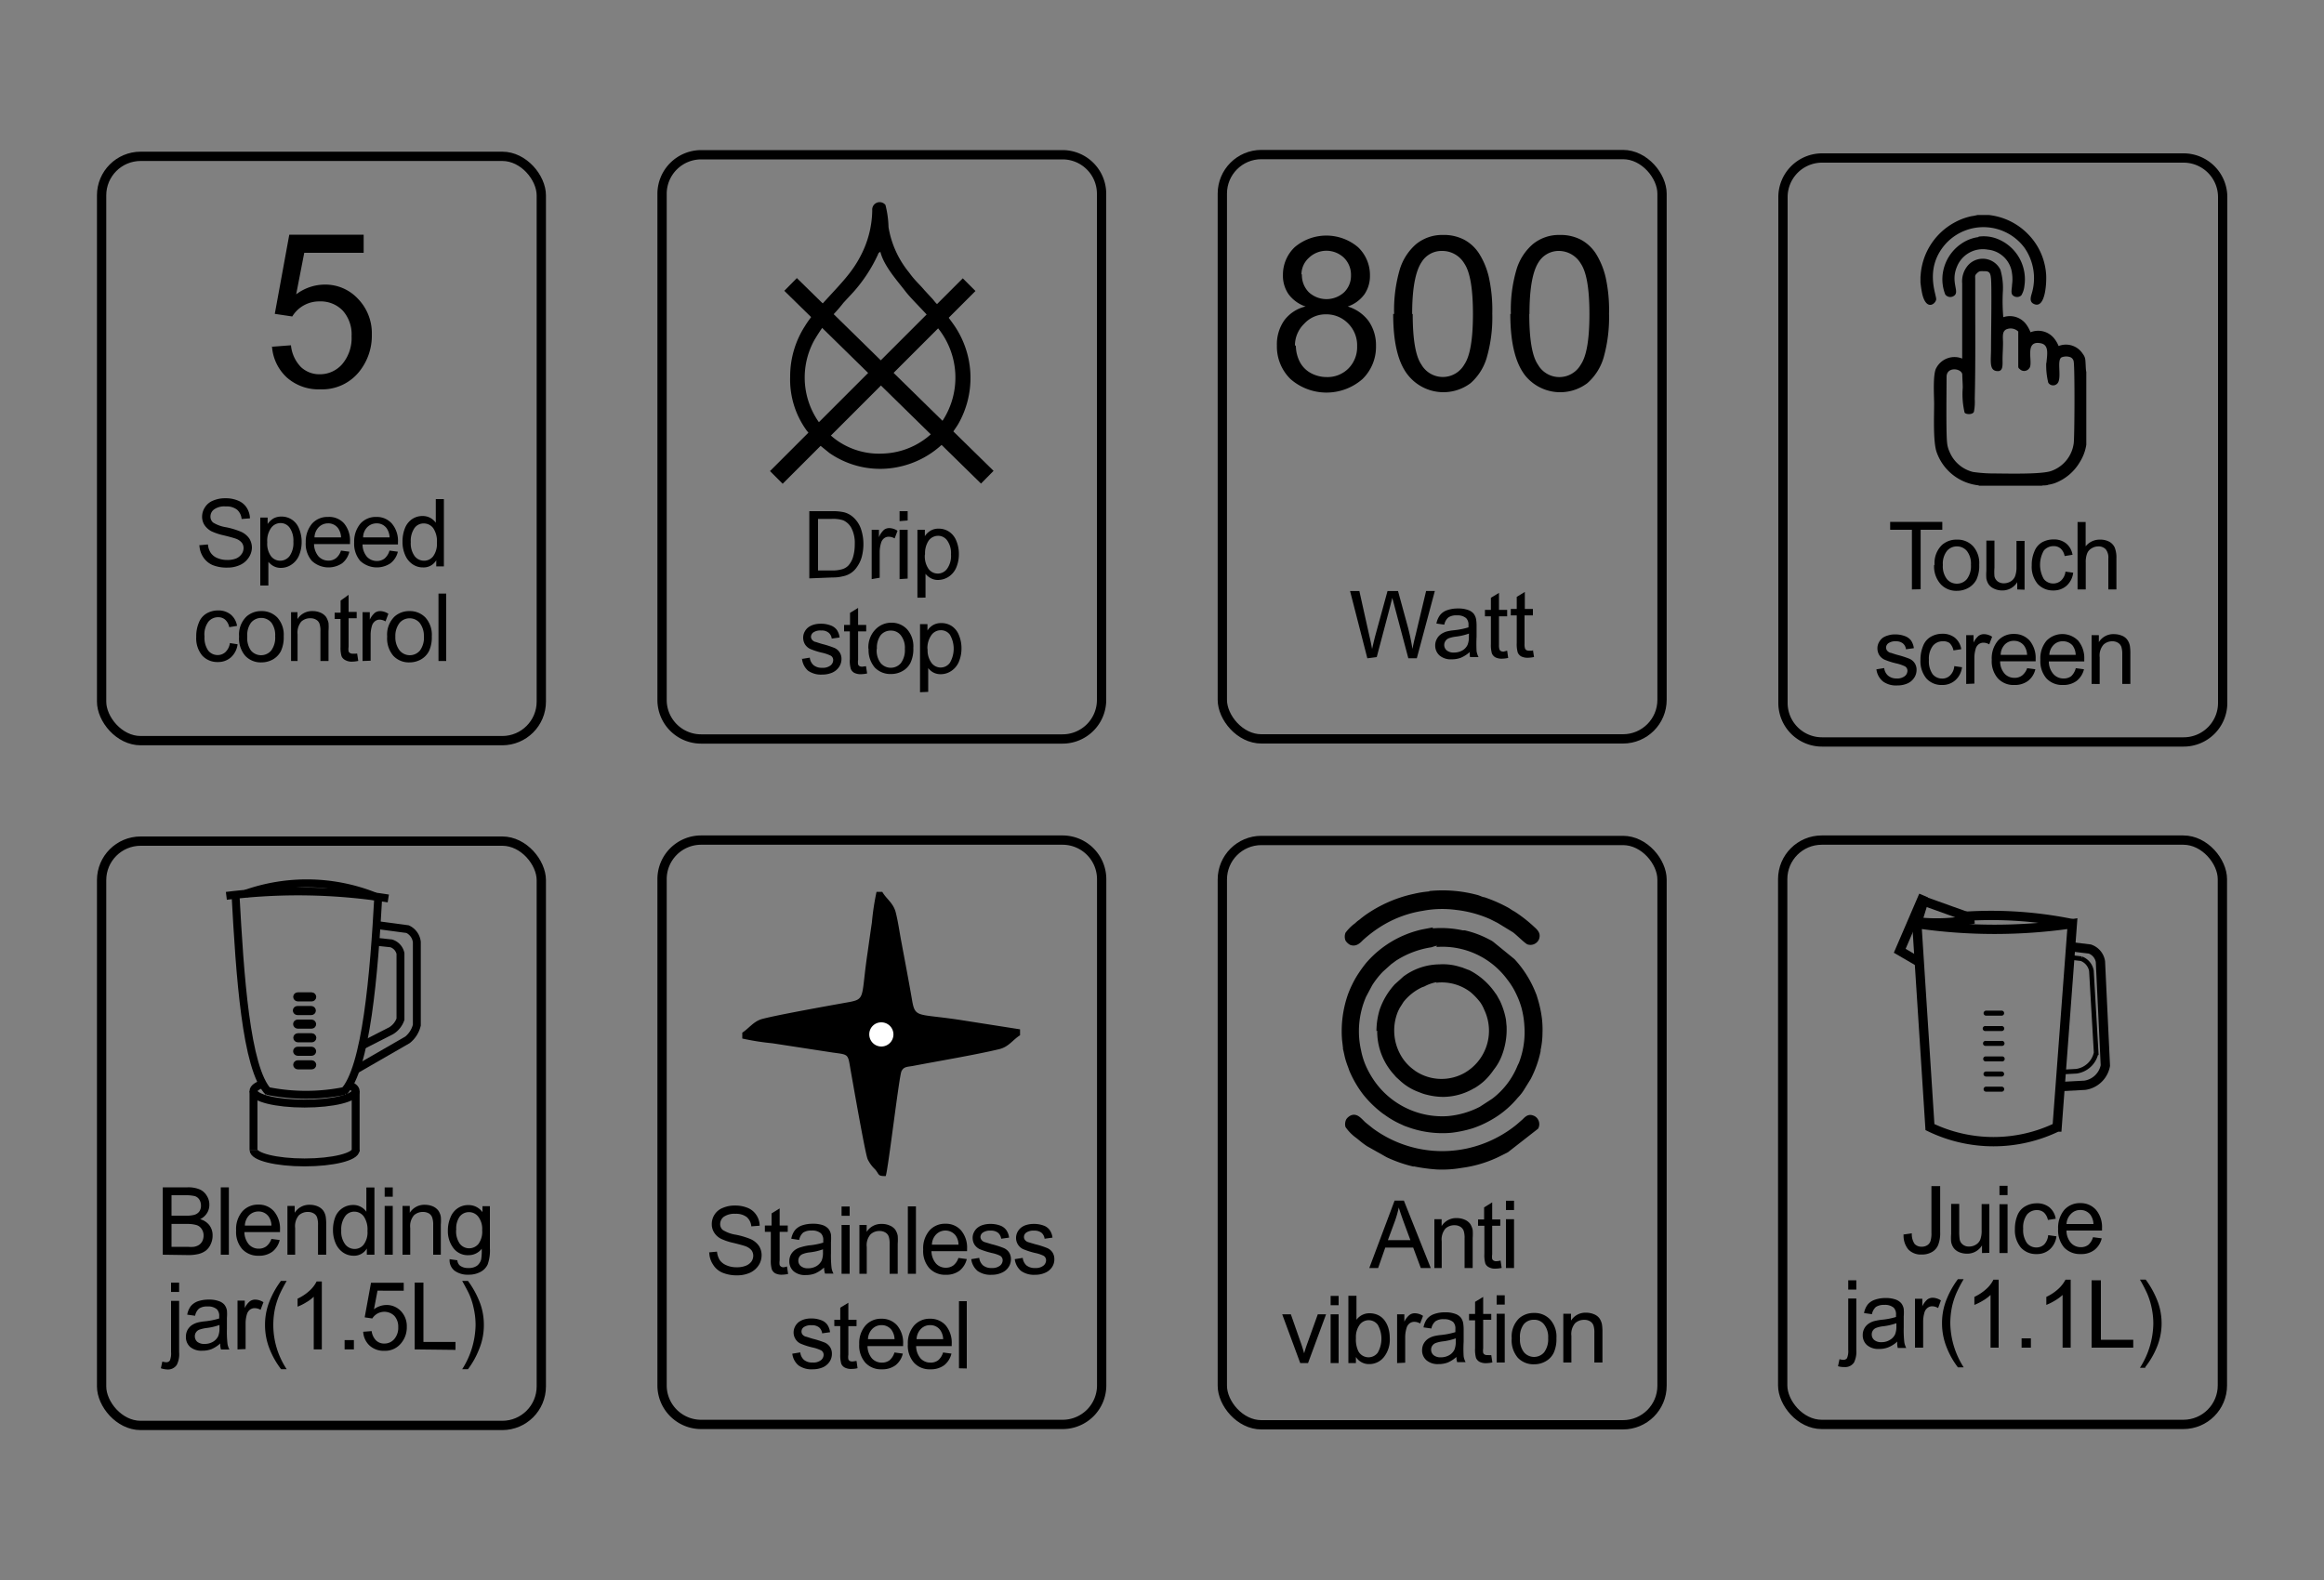 <svg id="Layer_1" data-name="Layer 1" xmlns="http://www.w3.org/2000/svg" viewBox="0 0 250 170"><rect x="0" y="0" width="250" height="170" fill="#808080" stroke="none"/><defs><style>.cls-1,.cls-3{fill-rule:evenodd;}.cls-2,.cls-4,.cls-5,.cls-6{fill:none;stroke:#000;}.cls-2{stroke-linecap:round;stroke-linejoin:round;}.cls-3{fill:#fff;}.cls-4,.cls-5,.cls-6{stroke-miterlimit:2.61;}.cls-5{stroke-width:0.5px;}.cls-6{stroke-width:0.85px;}</style></defs><title>fruit juicer-pictogram</title><path class="cls-1" d="M154.16,99.78,153,100a11.15,11.15,0,0,0-6,3.56,13.65,13.65,0,0,0-1.13,1.6A11.73,11.73,0,0,0,145,107a12,12,0,0,0-.63,4.9l.1.86c0,.11,0,.07,0,.12.1.34.16.79.32,1.29s.23.63.35,1a11.6,11.6,0,0,0,1.52,2.62,11.9,11.9,0,0,0,2.06,2l.22.15,0,0a9.68,9.68,0,0,0,1.89,1.08,3.22,3.22,0,0,0,.51.21,10.89,10.89,0,0,0,4.8.65,12.92,12.92,0,0,0,2.24-.47,10.8,10.8,0,0,0,1.89-.83,10.27,10.27,0,0,0,3-2.47,4.87,4.87,0,0,0,.72-.93l.67-1.08a11.54,11.54,0,0,0,1.07-3c0-.06,0-.09,0-.14a8.69,8.69,0,0,0,.2-1.79,10.06,10.06,0,0,0-.07-1.66,12.44,12.44,0,0,0-.43-2c-.06-.19-.1-.35-.16-.51l-.09-.22a11.62,11.62,0,0,0-2.26-3.58l-2.27-1.85a2.11,2.11,0,0,0-.42-.25,10.4,10.4,0,0,0-2.66-1l-.14,0-.08,0a11,11,0,0,0-3.25-.21m.42,2a8.67,8.67,0,0,1,7.63,3.51,7.8,7.8,0,0,1,.93,1.5l.1.21a9,9,0,0,1,.49,1.32,9.65,9.65,0,0,1,.31,1.91,9.19,9.19,0,0,1-.58,4l-.15.31a8.44,8.44,0,0,1-2.73,3.57l-1.34.87a9.26,9.26,0,0,1-3.47,1,8.91,8.91,0,0,1-7.68-3.53,9.73,9.73,0,0,1-.87-1.4,7.93,7.93,0,0,1-.74-2.12,9.31,9.31,0,0,1,.54-5.81l.65-1.22a9.15,9.15,0,0,1,1.16-1.47l.9-.81c.27-.18.43-.33.65-.46a9.74,9.74,0,0,1,3.68-1.35A4.52,4.52,0,0,1,154.58,101.75Z"/><path class="cls-1" d="M148.15,110.88a6.91,6.91,0,0,0,1.85,4.79,2.11,2.11,0,0,0,.21.24l.33.3a6,6,0,0,0,2,1.26l.34.13a4.15,4.15,0,0,0,.66.2,7.09,7.09,0,0,0,1.77.22,6.69,6.69,0,0,0,3.23-.91l0,0,.14-.07a6.93,6.93,0,0,0,1-.75,7.32,7.32,0,0,0,1-1.18,5.78,5.78,0,0,0,.84-1.44,7.86,7.86,0,0,0,.55-3.24l-.07-.73a8.15,8.15,0,0,0-.64-2l-.31-.56a1.56,1.56,0,0,0-.17-.25,7.54,7.54,0,0,0-2.77-2.48c-.12-.06-.22-.07-.34-.13l-.29-.11-.15-.06,0,0-.48-.14a6,6,0,0,0-2-.21,6.6,6.6,0,0,0-3.88,1.31l-.92.83a7.72,7.72,0,0,0-1.64,2.75,8.05,8.05,0,0,0-.34,2.3m6.41-5.21a5.1,5.1,0,0,1,3.7,1,6.89,6.89,0,0,1,1.08,1.14,4.16,4.16,0,0,1,.41.78,5.23,5.23,0,0,1-2.11,6.77,5.06,5.06,0,0,1-5.14-.09l-.09-.06a.83.83,0,0,1-.18-.13,4.93,4.93,0,0,1-1.51-1.69,5.38,5.38,0,0,1-.24-4.67l0,0,.12-.24,0,0a.93.93,0,0,0,.05-.1l0,0,.42-.66a5.57,5.57,0,0,1,2-1.57l.23-.08A4.43,4.43,0,0,1,154.56,105.67Z"/><path class="cls-1" d="M153.76,95.91a11.25,11.25,0,0,0-1.65.26,14.3,14.3,0,0,0-5.31,2.34c-.17.13-.32.24-.52.41l-.26.19-.28.25a4.75,4.75,0,0,0-1,1,1.15,1.15,0,0,0,0,.84,1.34,1.34,0,0,0,.51.47c.59.21,1-.13,1.34-.49a13.46,13.46,0,0,1,2.18-1.63A12,12,0,0,1,153.05,98a11.18,11.18,0,0,1,3.56-.1,12.46,12.46,0,0,1,3.7,1l.65.33.14.07,1.64,1c.39.28,1.25,1.16,1.57,1.31a1,1,0,0,0,1.24-.54c.24-.64-.14-1-.49-1.32a15.1,15.1,0,0,0-2.13-1.67,5.05,5.05,0,0,1-.58-.36,15.82,15.82,0,0,0-2.66-1.18c-.18,0-.51-.18-.74-.24a14.4,14.4,0,0,0-5.19-.43"/><path class="cls-1" d="M152.06,125.49a18.94,18.94,0,0,0,2.51.34,12.2,12.2,0,0,0,2.66-.17,13.06,13.06,0,0,0,4.2-1.29l.79-.4,3.24-2.53a1,1,0,0,0-.34-1.33c-.59-.32-.94-.08-1.32.32l-.63.55a12.51,12.51,0,0,1-2.17,1.43,12.59,12.59,0,0,1-13.31-1l-.8-.64c-.45-.42-.86-1-1.52-.78a1.21,1.21,0,0,0-.54.43,1.13,1.13,0,0,0-.09.84,4.75,4.75,0,0,0,1.08,1.12c.44.33.59.51,1.23.94l2.13,1.2a14.58,14.58,0,0,0,2.88,1"/><rect class="cls-2" x="131.49" y="90.43" width="47.3" height="62.87" rx="4.2"/><path d="M168.17,146.6v-5.25H169v.74a1.82,1.82,0,0,1,1.63-.85,2.15,2.15,0,0,1,.85.17,1.34,1.34,0,0,1,.58.44,1.77,1.77,0,0,1,.27.66,5.46,5.46,0,0,1,.05.87v3.22h-.87v-3.19a2.38,2.38,0,0,0-.1-.81.84.84,0,0,0-.36-.43,1.09,1.09,0,0,0-.61-.16,1.39,1.39,0,0,0-1,.36,1.79,1.79,0,0,0-.4,1.37v2.86ZM163.51,144a2.22,2.22,0,0,0,.43,1.5,1.43,1.43,0,0,0,2.17,0,2.35,2.35,0,0,0,.43-1.53,2.17,2.17,0,0,0-.44-1.47A1.32,1.32,0,0,0,165,142a1.38,1.38,0,0,0-1.09.49A2.27,2.27,0,0,0,163.51,144Zm-.89,0a2.73,2.73,0,0,1,.79-2.15,2.35,2.35,0,0,1,1.62-.58,2.26,2.26,0,0,1,1.73.71,2.75,2.75,0,0,1,.67,2,3.52,3.52,0,0,1-.3,1.59,2.08,2.08,0,0,1-.86.9,2.44,2.44,0,0,1-1.24.32,2.31,2.31,0,0,1-1.75-.7A2.88,2.88,0,0,1,162.62,144ZM161,146.6v-5.25h.87v5.25Zm0-6.23v-1h.87v1Zm-.58,5.44.12.78a3.46,3.46,0,0,1-.66.08,1.47,1.47,0,0,1-.73-.15.91.91,0,0,1-.37-.41,3.29,3.29,0,0,1-.1-1.05v-3h-.65v-.69h.65v-1.3l.87-.53v1.83h.87V142h-.87v3.07a1.64,1.64,0,0,0,0,.49.38.38,0,0,0,.15.18.61.61,0,0,0,.3.06ZM156.6,144a6.23,6.23,0,0,1-1.42.33,3.38,3.38,0,0,0-.76.18.83.83,0,0,0-.35.29.74.74,0,0,0-.12.42.76.76,0,0,0,.27.59,1.14,1.14,0,0,0,.77.23,1.75,1.75,0,0,0,.89-.22,1.37,1.37,0,0,0,.58-.61,2.26,2.26,0,0,0,.14-.89Zm.07,2a3.31,3.31,0,0,1-.93.6,2.77,2.77,0,0,1-1,.17,1.85,1.85,0,0,1-1.3-.42,1.39,1.39,0,0,1-.46-1.08,1.51,1.51,0,0,1,.17-.7,1.59,1.59,0,0,1,.45-.51,2.26,2.26,0,0,1,.63-.29,5.14,5.14,0,0,1,.78-.13,8,8,0,0,0,1.55-.31V143a1,1,0,0,0-.24-.76,1.48,1.48,0,0,0-1-.3,1.45,1.45,0,0,0-.9.22,1.32,1.32,0,0,0-.44.78l-.85-.12a2.31,2.31,0,0,1,.38-.91,1.74,1.74,0,0,1,.78-.53,3.41,3.41,0,0,1,1.16-.18,3,3,0,0,1,1.08.16,1.36,1.36,0,0,1,.6.39,1.42,1.42,0,0,1,.27.61,4.82,4.82,0,0,1,.05.82v1.18a12.8,12.8,0,0,0,0,1.57,2,2,0,0,0,.21.63h-.91A2.13,2.13,0,0,1,156.67,145.94Zm-6.38.66v-5.25h.78v.8a2.06,2.06,0,0,1,.56-.73.93.93,0,0,1,.55-.18,1.66,1.66,0,0,1,.9.28l-.31.82a1.26,1.26,0,0,0-.63-.18.85.85,0,0,0-.51.17.94.94,0,0,0-.32.49,3.39,3.39,0,0,0-.15,1v2.74Zm-4.43-2.66a2.88,2.88,0,0,0,.25,1.36,1.24,1.24,0,0,0,2.1.18,3.05,3.05,0,0,0,0-3,1.21,1.21,0,0,0-1.95,0A2.26,2.26,0,0,0,145.86,143.94Zm0,2.66h-.81v-7.24h.87v2.58a1.72,1.72,0,0,1,1.41-.7,2.17,2.17,0,0,1,.9.19,1.87,1.87,0,0,1,.69.55,2.72,2.72,0,0,1,.43.85,3.69,3.69,0,0,1,.15,1.07,3,3,0,0,1-.65,2.08,2,2,0,0,1-1.56.73,1.64,1.64,0,0,1-1.43-.77Zm-2.72,0v-5.25H144v5.25Zm0-6.23v-1H144v1Zm-3.27,6.23-1.94-5.25h.93l1.1,3.14c.12.34.23.7.33,1.06.08-.28.18-.61.32-1l1.15-3.2h.89l-1.94,5.25ZM162,136.43v-5.25h.87v5.25Zm0-6.24v-1h.87v1Zm-.58,5.44.12.79a3.46,3.46,0,0,1-.66.08,1.36,1.36,0,0,1-.73-.16.79.79,0,0,1-.37-.4,3.37,3.37,0,0,1-.1-1.05v-3H159v-.68h.65v-1.3l.87-.54v1.84h.87v.68h-.87v3.08a1.69,1.69,0,0,0,0,.49.35.35,0,0,0,.15.17.51.51,0,0,0,.3.07A2.12,2.12,0,0,0,161.41,135.63Zm-7.12.8v-5.25h.78v.74a1.84,1.84,0,0,1,1.63-.86,2.15,2.15,0,0,1,.85.17,1.47,1.47,0,0,1,.59.45,1.87,1.87,0,0,1,.27.66,5.67,5.67,0,0,1,0,.86v3.23h-.87v-3.19a2.41,2.41,0,0,0-.1-.82.88.88,0,0,0-.36-.43,1.17,1.17,0,0,0-.6-.16,1.4,1.4,0,0,0-1,.36,1.81,1.81,0,0,0-.4,1.37v2.87Zm-5-3h2.42l-.74-2c-.22-.61-.39-1.11-.51-1.51a11.65,11.65,0,0,1-.39,1.4Zm-2,3,2.72-7.25h1l2.89,7.25h-1.07l-.82-2.2h-3l-.77,2.2Z"/><rect class="cls-2" x="131.49" y="16.63" width="47.3" height="62.87" rx="4.2"/><path d="M164.51,33.79q0,4.1.93,5.44a2.65,2.65,0,0,0,4.61,0q.93-1.35.93-5.43t-.93-5.44A2.75,2.75,0,0,0,167.72,27a2.54,2.54,0,0,0-2.19,1.18q-1,1.51-1,5.6m-2,0a15.33,15.33,0,0,1,.59-4.73,5.8,5.8,0,0,1,1.76-2.77,4.43,4.43,0,0,1,2.92-1,4.73,4.73,0,0,1,2.3.53,4.45,4.45,0,0,1,1.62,1.55,8.54,8.54,0,0,1,1,2.46,16.38,16.38,0,0,1,.37,3.92,16,16,0,0,1-.58,4.72,5.85,5.85,0,0,1-1.76,2.77,4.85,4.85,0,0,1-6.61-.74Q162.47,38.46,162.47,33.78Zm-10.56,0q0,4.1.93,5.44a2.66,2.66,0,0,0,4.62,0q.93-1.35.93-5.43t-.93-5.44A2.75,2.75,0,0,0,155.13,27a2.52,2.52,0,0,0-2.19,1.18Q151.91,29.71,151.91,33.79Zm-2,0a15.64,15.64,0,0,1,.59-4.73,5.88,5.88,0,0,1,1.76-2.77,4.45,4.45,0,0,1,2.93-1,4.69,4.69,0,0,1,2.29.53,4.37,4.37,0,0,1,1.62,1.55,8.27,8.27,0,0,1,1,2.46,16.38,16.38,0,0,1,.37,3.92,15.62,15.62,0,0,1-.59,4.72,5.84,5.84,0,0,1-1.75,2.77,4.87,4.87,0,0,1-6.62-.74C150.41,39.15,149.87,36.9,149.87,33.78Zm-10.57,3.4a3.9,3.9,0,0,0,.39,1.69,2.92,2.92,0,0,0,1.2,1.26,3.55,3.55,0,0,0,1.72.44,3.16,3.16,0,0,0,2.35-.93,3.26,3.26,0,0,0,.93-2.39,3.32,3.32,0,0,0-.95-2.43,3.26,3.26,0,0,0-2.4-1,3.11,3.11,0,0,0-2.33,1A3.27,3.27,0,0,0,139.3,37.18Zm.65-7.66a2.62,2.62,0,0,0,.74,1.92,2.81,2.81,0,0,0,3.81,0,2.47,2.47,0,0,0,.73-1.82,2.57,2.57,0,0,0-.75-1.88,2.73,2.73,0,0,0-3.78,0A2.43,2.43,0,0,0,140,29.52Zm.4,3.46a3.79,3.79,0,0,1-1.84-1.33,3.5,3.5,0,0,1-.6-2.06,4.08,4.08,0,0,1,1.27-3,5.27,5.27,0,0,1,6.8,0,4.12,4.12,0,0,1,1.29,3.07,3.48,3.48,0,0,1-.59,2,3.7,3.7,0,0,1-1.8,1.32,4.31,4.31,0,0,1,2.27,1.6,4.54,4.54,0,0,1,.77,2.64,4.83,4.83,0,0,1-1.46,3.57,5.88,5.88,0,0,1-7.73,0,4.89,4.89,0,0,1-1.47-3.62,4.49,4.49,0,0,1,.8-2.71A4,4,0,0,1,140.35,33Z"/><path d="M164.9,69.91l.12.78a3.28,3.28,0,0,1-.65.08,1.51,1.51,0,0,1-.74-.15.89.89,0,0,1-.36-.41,3.19,3.19,0,0,1-.11-1v-3h-.64v-.69h.64v-1.3l.87-.53v1.83h.87v.69H164v3.07a1.52,1.52,0,0,0,.05.49.38.38,0,0,0,.15.18.61.61,0,0,0,.3.06l.37,0m-2.74,0,.11.78a3.28,3.28,0,0,1-.65.08,1.51,1.51,0,0,1-.74-.15.89.89,0,0,1-.36-.41,3.19,3.19,0,0,1-.11-1v-3h-.64v-.69h.64v-1.3l.87-.53v1.83h.88v.69h-.88v3.07a1.52,1.52,0,0,0,.05.49.38.38,0,0,0,.15.18.61.61,0,0,0,.3.06Zm-4.11-1.84a6.48,6.48,0,0,1-1.43.33,3.38,3.38,0,0,0-.76.18.8.8,0,0,0-.47.71.76.76,0,0,0,.27.59,1.14,1.14,0,0,0,.77.23,1.79,1.79,0,0,0,.9-.22,1.34,1.34,0,0,0,.57-.61,2.09,2.09,0,0,0,.14-.89Zm.07,2a3.49,3.49,0,0,1-.94.6,2.77,2.77,0,0,1-1,.17,1.85,1.85,0,0,1-1.3-.42,1.42,1.42,0,0,1-.46-1.08,1.4,1.4,0,0,1,.18-.7,1.39,1.39,0,0,1,.45-.51,2.08,2.08,0,0,1,.62-.29,5.14,5.14,0,0,1,.78-.13,8,8,0,0,0,1.55-.31c0-.12,0-.2,0-.23a1,1,0,0,0-.25-.76,1.43,1.43,0,0,0-1-.3,1.49,1.49,0,0,0-.91.22,1.32,1.32,0,0,0-.44.78l-.85-.12a2.18,2.18,0,0,1,.39-.91,1.66,1.66,0,0,1,.77-.53,3.43,3.43,0,0,1,1.17-.18,3,3,0,0,1,1.07.16,1.36,1.36,0,0,1,.6.39,1.42,1.42,0,0,1,.27.61,4.82,4.82,0,0,1,.05.82V68.5a15.54,15.54,0,0,0,0,1.57,2.34,2.34,0,0,0,.21.63h-.91A2.13,2.13,0,0,1,158.12,70Zm-11,.66-1.86-7.24h1l1.06,4.75c.12.49.22,1,.31,1.48.18-.78.29-1.22.32-1.34l1.34-4.89h1.13l1,3.66a22.1,22.1,0,0,1,.55,2.57c.09-.46.21-1,.36-1.58l1.11-4.65h.94l-1.94,7.24h-.91L150,65.18c-.12-.46-.2-.75-.23-.85l-.21.85L148.1,70.7Z"/><path class="cls-2" d="M75.42,90.39H114.3a4.21,4.21,0,0,1,4.21,4.21v54.46a4.2,4.2,0,0,1-4.2,4.2H75.42a4.2,4.2,0,0,1-4.2-4.2V94.59A4.2,4.2,0,0,1,75.42,90.39Z"/><path class="cls-1" d="M79.85,111.1v.64a27,27,0,0,0,3.23.51l6.51,1c1.73.24,1.61.12,1.91,1.87.18,1,1.55,8.9,1.83,9.59a3.67,3.67,0,0,0,.8,1.1c.5.58.24.73,1.15.73.27-.76,1.44-10.74,1.69-11.27s.65-.47,1.28-.59c2.5-.48,6.77-1.2,9.21-1.79,1.07-.25,1.46-1,2.27-1.5v-.64l-6.38-1c-4.67-.72-4.9-.17-5.24-2.16s-.75-4.12-1.16-6.32c-.19-1-.33-2.06-.59-3.09s-1-1.44-1.45-2.22h-.62a27.84,27.84,0,0,0-.5,3.31c-.15,1-.32,2.22-.46,3.22-.73,4.88-.16,5-2.11,5.35s-7.46,1.33-9.21,1.79c-.94.25-1.42,1-2.16,1.48m13.32-.51c.13-.37.06-.19.39-.49a1.86,1.86,0,0,1,.42-.33,1.18,1.18,0,0,1,1.17-.19,1.75,1.75,0,0,1,1.07,2.61,1.71,1.71,0,0,1-2.62.25C93.06,112,93.17,111.41,93.17,110.59Z"/><path d="M103.16,147.22V140H104v7.24Zm-4.56-3.13h2.86a1.81,1.81,0,0,0-.33-1,1.3,1.3,0,0,0-1.07-.51,1.34,1.34,0,0,0-1,.41A1.65,1.65,0,0,0,98.6,144.09Zm2.85,1.43.9.12a2.25,2.25,0,0,1-.78,1.25,2.38,2.38,0,0,1-1.47.44,2.28,2.28,0,0,1-1.78-.71,2.79,2.79,0,0,1-.66-2,2.89,2.89,0,0,1,.67-2,2.21,2.21,0,0,1,1.72-.73,2.18,2.18,0,0,1,1.68.71,2.92,2.92,0,0,1,.65,2v.23H98.55a2.09,2.09,0,0,0,.48,1.33,1.42,1.42,0,0,0,1.07.45,1.33,1.33,0,0,0,.82-.25A1.78,1.78,0,0,0,101.45,145.52Zm-8.08-1.43h2.86a1.81,1.81,0,0,0-.33-1,1.3,1.3,0,0,0-1.07-.51,1.36,1.36,0,0,0-1,.41A1.65,1.65,0,0,0,93.37,144.09Zm2.85,1.43.9.12a2.25,2.25,0,0,1-.78,1.25,2.36,2.36,0,0,1-1.47.44,2.28,2.28,0,0,1-1.78-.71,2.79,2.79,0,0,1-.66-2,2.89,2.89,0,0,1,.67-2,2.21,2.21,0,0,1,1.72-.73,2.18,2.18,0,0,1,1.68.71,2.87,2.87,0,0,1,.65,2v.23H93.32a2.09,2.09,0,0,0,.48,1.33,1.42,1.42,0,0,0,1.07.45,1.33,1.33,0,0,0,.82-.25A1.78,1.78,0,0,0,96.22,145.52Zm-4.08.91.11.78a2.67,2.67,0,0,1-.65.08,1.45,1.45,0,0,1-.73-.15.84.84,0,0,1-.37-.4,3.31,3.31,0,0,1-.11-1.06v-3h-.64V142h.64v-1.3l.87-.53V142h.88v.69h-.88v3.07a1.52,1.52,0,0,0,0,.49.38.38,0,0,0,.15.18.61.61,0,0,0,.3.06Zm-6.91-.78.86-.14a1.26,1.26,0,0,0,.4.81,1.38,1.38,0,0,0,.93.28,1.31,1.31,0,0,0,.89-.25.75.75,0,0,0,.29-.58.54.54,0,0,0-.26-.47,4,4,0,0,0-.89-.31,7.36,7.36,0,0,1-1.32-.42,1.25,1.25,0,0,1-.56-.5,1.32,1.32,0,0,1-.2-.7,1.42,1.42,0,0,1,.16-.65,1.49,1.49,0,0,1,.43-.5,2,2,0,0,1,.55-.26,2.57,2.57,0,0,1,.75-.1,2.87,2.87,0,0,1,1.06.18,1.4,1.4,0,0,1,.67.48,1.8,1.8,0,0,1,.3.82l-.85.12a1,1,0,0,0-.33-.64,1.18,1.18,0,0,0-.79-.23,1.37,1.37,0,0,0-.85.2.58.58,0,0,0-.25.47.53.53,0,0,0,.1.32.77.77,0,0,0,.33.23c.09,0,.35.11.77.23a10.67,10.67,0,0,1,1.29.41,1.32,1.32,0,0,1,.57.47,1.29,1.29,0,0,1,.21.76,1.49,1.49,0,0,1-.25.83,1.69,1.69,0,0,1-.73.61,2.75,2.75,0,0,1-1.09.21,2.39,2.39,0,0,1-1.52-.42A1.94,1.94,0,0,1,85.23,145.65Zm23.93-10.17.86-.14a1.26,1.26,0,0,0,.4.81,1.38,1.38,0,0,0,.93.28,1.31,1.31,0,0,0,.89-.25.75.75,0,0,0,.29-.58.56.56,0,0,0-.26-.48,3.69,3.69,0,0,0-.89-.3,8.3,8.3,0,0,1-1.32-.42,1.31,1.31,0,0,1-.56-.5,1.33,1.33,0,0,1-.2-.71,1.38,1.38,0,0,1,.16-.64,1.49,1.49,0,0,1,.43-.5,1.76,1.76,0,0,1,.55-.26,2.61,2.61,0,0,1,.75-.1,2.88,2.88,0,0,1,1.06.17,1.35,1.35,0,0,1,.67.49,1.76,1.76,0,0,1,.3.81l-.85.12a1,1,0,0,0-.33-.64,1.24,1.24,0,0,0-.79-.23,1.36,1.36,0,0,0-.85.21.58.58,0,0,0-.25.47.5.5,0,0,0,.1.31.71.71,0,0,0,.33.24l.77.23a9.1,9.1,0,0,1,1.29.41,1.3,1.3,0,0,1,.57.46,1.33,1.33,0,0,1,.21.76,1.5,1.5,0,0,1-.25.84,1.67,1.67,0,0,1-.73.6,2.59,2.59,0,0,1-1.09.22,2.39,2.39,0,0,1-1.52-.42A2,2,0,0,1,109.16,135.48Zm-4.68,0,.86-.14a1.27,1.27,0,0,0,.41.81,1.38,1.38,0,0,0,.93.28,1.33,1.33,0,0,0,.89-.25.75.75,0,0,0,.29-.58.56.56,0,0,0-.26-.48,3.69,3.69,0,0,0-.89-.3,8.91,8.91,0,0,1-1.33-.42,1.44,1.44,0,0,1-.56-.5,1.42,1.42,0,0,1-.19-.71,1.27,1.27,0,0,1,.16-.64,1.38,1.38,0,0,1,.43-.5,1.76,1.76,0,0,1,.55-.26,2.57,2.57,0,0,1,.75-.1,2.91,2.91,0,0,1,1.06.17,1.4,1.4,0,0,1,.67.49,1.76,1.76,0,0,1,.3.81l-.85.12a1,1,0,0,0-.34-.64,1.19,1.19,0,0,0-.78-.23,1.34,1.34,0,0,0-.85.21.59.59,0,0,0-.26.47.51.51,0,0,0,.11.31.71.71,0,0,0,.33.24l.77.23a9.57,9.57,0,0,1,1.29.41,1.3,1.3,0,0,1,.57.46,1.33,1.33,0,0,1,.21.76,1.51,1.51,0,0,1-.26.84,1.62,1.62,0,0,1-.73.6,2.51,2.51,0,0,1-1.08.22,2.4,2.4,0,0,1-1.53-.42A2,2,0,0,1,104.48,135.48Zm-4.23-1.56h2.86a1.73,1.73,0,0,0-.32-1,1.4,1.4,0,0,0-2.08-.11A1.63,1.63,0,0,0,100.25,133.92Zm2.85,1.43.9.12a2.28,2.28,0,0,1-.78,1.25,2.36,2.36,0,0,1-1.47.44,2.32,2.32,0,0,1-1.78-.71,2.79,2.79,0,0,1-.66-2,2.94,2.94,0,0,1,.67-2.05,2.22,2.22,0,0,1,1.73-.73,2.14,2.14,0,0,1,1.67.71,2.86,2.86,0,0,1,.65,2v.24H100.2a2.11,2.11,0,0,0,.48,1.32,1.41,1.41,0,0,0,1.07.46,1.34,1.34,0,0,0,.82-.26A1.7,1.7,0,0,0,103.1,135.35Zm-5.44,1.7V129.8h.87v7.25Zm-5.21,0V131.8h.78v.74a1.84,1.84,0,0,1,1.63-.85,2,2,0,0,1,.85.17,1.37,1.37,0,0,1,.59.44,1.77,1.77,0,0,1,.27.66,5.67,5.67,0,0,1,0,.86v3.23h-.87v-3.19a2.41,2.41,0,0,0-.1-.82.83.83,0,0,0-.36-.43,1.17,1.17,0,0,0-.6-.16,1.36,1.36,0,0,0-1,.37,1.77,1.77,0,0,0-.4,1.36v2.87Zm-1.92,0V131.8h.87v5.25Zm0-6.24v-1h.87v1Zm-2,3.61a6.23,6.23,0,0,1-1.42.33,2.79,2.79,0,0,0-.76.18.76.76,0,0,0-.35.28.8.8,0,0,0-.12.43.75.75,0,0,0,.26.58,1.14,1.14,0,0,0,.78.24,1.75,1.75,0,0,0,.89-.22,1.48,1.48,0,0,0,.58-.61,2.26,2.26,0,0,0,.14-.89Zm.07,2a3.31,3.31,0,0,1-.93.6,2.77,2.77,0,0,1-1,.17,1.87,1.87,0,0,1-1.31-.42,1.41,1.41,0,0,1-.45-1.08,1.51,1.51,0,0,1,.17-.7,1.59,1.59,0,0,1,.45-.51,2,2,0,0,1,.63-.29A6.55,6.55,0,0,1,87,134a7.37,7.37,0,0,0,1.56-.3v-.23a1,1,0,0,0-.25-.77,1.43,1.43,0,0,0-1-.3,1.58,1.58,0,0,0-.91.22,1.38,1.38,0,0,0-.43.79l-.85-.13a2.19,2.19,0,0,1,.38-.9,1.77,1.77,0,0,1,.77-.53,3.51,3.51,0,0,1,1.17-.18,3.16,3.16,0,0,1,1.07.15,1.44,1.44,0,0,1,.61.4,1.37,1.37,0,0,1,.27.61,5.07,5.07,0,0,1,0,.82v1.18a11.84,11.84,0,0,0,.06,1.56,1.85,1.85,0,0,0,.21.64h-.91A2.13,2.13,0,0,1,88.65,136.39Zm-3.94-.14.12.79a3.28,3.28,0,0,1-.65.08,1.51,1.51,0,0,1-.74-.15.89.89,0,0,1-.36-.41,3.23,3.23,0,0,1-.11-1.05v-3h-.64v-.68H83v-1.3l.87-.54v1.84h.87v.68h-.87v3.08a1.52,1.52,0,0,0,0,.49.35.35,0,0,0,.15.17.48.48,0,0,0,.29.07A2,2,0,0,0,84.71,136.25Zm-8.41-1.53.88-.08a2.12,2.12,0,0,0,.29.9,1.63,1.63,0,0,0,.71.56,2.59,2.59,0,0,0,1.09.22,2.56,2.56,0,0,0,1-.16,1.38,1.38,0,0,0,.61-.45,1.11,1.11,0,0,0,.2-.62,1,1,0,0,0-.19-.6,1.53,1.53,0,0,0-.64-.43c-.19-.07-.61-.19-1.26-.35a6.31,6.31,0,0,1-1.37-.45,1.85,1.85,0,0,1-.75-.68,1.63,1.63,0,0,1-.25-.9,1.85,1.85,0,0,1,1.19-1.75,3.21,3.21,0,0,1,1.3-.25,3.55,3.55,0,0,1,1.39.26,2,2,0,0,1,.92.77,2.1,2.1,0,0,1,.35,1.14l-.9.07a1.49,1.49,0,0,0-.49-1,1.9,1.9,0,0,0-1.23-.35,2,2,0,0,0-1.24.32,1,1,0,0,0-.39.77.84.84,0,0,0,.27.64,3.68,3.68,0,0,0,1.42.52,8.65,8.65,0,0,1,1.56.46,2.17,2.17,0,0,1,.92.74,1.85,1.85,0,0,1,.29,1,2,2,0,0,1-.32,1.09,2.21,2.21,0,0,1-.93.8,3.35,3.35,0,0,1-1.37.28,4,4,0,0,1-1.6-.29,2.16,2.16,0,0,1-1-.86A2.42,2.42,0,0,1,76.3,134.72Z"/><path class="cls-1" d="M94.76,109.37a1.92,1.92,0,1,1-1.88,1.92,1.9,1.9,0,0,1,1.88-1.92"/><path class="cls-3" d="M94.78,110a1.3,1.3,0,1,1-1.27,1.29A1.28,1.28,0,0,1,94.78,110"/><path class="cls-2" d="M75.42,16.65H114.3a4.2,4.2,0,0,1,4.2,4.2V75.31a4.2,4.2,0,0,1-4.2,4.2H75.42a4.2,4.2,0,0,1-4.2-4.2V20.85A4.21,4.21,0,0,1,75.42,16.65Z"/><path d="M99.79,69.81a2.29,2.29,0,0,0,.4,1.49,1.22,1.22,0,0,0,2,0,3,3,0,0,0,0-3,1.18,1.18,0,0,0-1-.49,1.23,1.23,0,0,0-1,.53,2.42,2.42,0,0,0-.42,1.54m-.8,4.6V67.15h.8v.69a1.79,1.79,0,0,1,.63-.6,1.72,1.72,0,0,1,.85-.2,2,2,0,0,1,1.16.34,2.09,2.09,0,0,1,.76,1,3.65,3.65,0,0,1,.26,1.38,3.7,3.7,0,0,1-.28,1.44,2.2,2.2,0,0,1-.83,1,2,2,0,0,1-1.13.34,1.66,1.66,0,0,1-.78-.18,1.76,1.76,0,0,1-.56-.48v2.56Zm-4.66-4.63a2.22,2.22,0,0,0,.43,1.5,1.43,1.43,0,0,0,2.17,0,2.35,2.35,0,0,0,.43-1.53,2.17,2.17,0,0,0-.44-1.47,1.32,1.32,0,0,0-1.07-.5,1.38,1.38,0,0,0-1.09.49A2.27,2.27,0,0,0,94.33,69.78Zm-.89,0a2.74,2.74,0,0,1,.79-2.16A2.35,2.35,0,0,1,95.85,67a2.26,2.26,0,0,1,1.73.71,2.75,2.75,0,0,1,.67,2,3.46,3.46,0,0,1-.3,1.59,2.08,2.08,0,0,1-.86.9,2.44,2.44,0,0,1-1.24.32,2.31,2.31,0,0,1-1.75-.7A2.87,2.87,0,0,1,93.44,69.78Zm-.26,1.83.12.78a3.28,3.28,0,0,1-.65.08,1.51,1.51,0,0,1-.74-.15.86.86,0,0,1-.36-.4,3,3,0,0,1-.11-1.06v-3H90.8v-.69h.64v-1.3l.87-.53v1.83h.87v.69h-.87v3.07a1.52,1.52,0,0,0,0,.49.38.38,0,0,0,.15.18.55.55,0,0,0,.29.06Zm-6.91-.78.86-.14a1.27,1.27,0,0,0,.41.81,1.37,1.37,0,0,0,.92.28,1.34,1.34,0,0,0,.9-.25.75.75,0,0,0,.29-.58.54.54,0,0,0-.26-.47,4.27,4.27,0,0,0-.89-.31,7.84,7.84,0,0,1-1.33-.42,1.36,1.36,0,0,1-.56-.5,1.41,1.41,0,0,1-.19-.7,1.31,1.31,0,0,1,.16-.65,1.38,1.38,0,0,1,.43-.5,1.88,1.88,0,0,1,.55-.26,2.57,2.57,0,0,1,.75-.1,2.91,2.91,0,0,1,1.06.18,1.45,1.45,0,0,1,.67.48,1.88,1.88,0,0,1,.3.82l-.85.12a.94.94,0,0,0-.34-.64,1.14,1.14,0,0,0-.78-.23,1.35,1.35,0,0,0-.85.2.59.59,0,0,0-.26.47.54.54,0,0,0,.11.32.77.77,0,0,0,.33.23c.09,0,.34.11.77.23a10.35,10.35,0,0,1,1.28.41,1.26,1.26,0,0,1,.79,1.23,1.5,1.5,0,0,1-.26.83,1.7,1.7,0,0,1-.73.61,2.67,2.67,0,0,1-1.08.21,2.4,2.4,0,0,1-1.53-.42A2,2,0,0,1,86.27,70.83Zm13.24-11.2a2.38,2.38,0,0,0,.39,1.5,1.23,1.23,0,0,0,2,0,2.37,2.37,0,0,0,.42-1.55,2.33,2.33,0,0,0-.41-1.5,1.19,1.19,0,0,0-1-.5,1.26,1.26,0,0,0-1,.53A2.46,2.46,0,0,0,99.51,59.63Zm-.8,4.61V57h.8v.69a1.79,1.79,0,0,1,.63-.6,1.62,1.62,0,0,1,.85-.21,2,2,0,0,1,1.16.35,2.11,2.11,0,0,1,.76,1,3.65,3.65,0,0,1,.26,1.38,3.71,3.71,0,0,1-.28,1.45,2.2,2.2,0,0,1-.83,1,2.1,2.1,0,0,1-1.13.34,1.55,1.55,0,0,1-.78-.19,1.75,1.75,0,0,1-.57-.47v2.56Zm-1.92-2V57h.87v5.25Zm0-6.24V55h.87v1Zm-3,6.24V57h.78v.8A2.22,2.22,0,0,1,95.1,57a.94.94,0,0,1,.56-.18,1.67,1.67,0,0,1,.89.29l-.31.82a1.26,1.26,0,0,0-.63-.18.79.79,0,0,0-.51.17.94.94,0,0,0-.32.49,3.37,3.37,0,0,0-.15,1v2.75ZM88,61.38h1.51a3.54,3.54,0,0,0,1.1-.14,1.51,1.51,0,0,0,.63-.37,2.34,2.34,0,0,0,.52-.92,4.74,4.74,0,0,0,.19-1.4,3.48,3.48,0,0,0-.37-1.75,1.86,1.86,0,0,0-.88-.82,3.58,3.58,0,0,0-1.22-.15H88Zm-.94.85V55h2.44a5.66,5.66,0,0,1,1.26.11,2.33,2.33,0,0,1,1,.52,3,3,0,0,1,.84,1.23,5.14,5.14,0,0,1,.28,1.73A5.38,5.38,0,0,1,92.68,60a3.53,3.53,0,0,1-.49,1,2.32,2.32,0,0,1-1.49,1,4.36,4.36,0,0,1-1.14.13Z"/><path class="cls-1" d="M85,40.53a9.32,9.32,0,0,0,1.79,5.81l1.09,1.31,1.33,1.08a9.57,9.57,0,0,0,7.58,1.48,9.79,9.79,0,0,0,4.69-2.52l1.1-1.31c.17-.25.32-.46.48-.72a10,10,0,0,0-.33-10.53,19.41,19.41,0,0,0-2-2.48c-.2-.2-.24-.29-.41-.48l-.87-.94c-.52-.63-1-1-1.64-1.89a10.34,10.34,0,0,1-2.23-4.91,10.47,10.47,0,0,0-.33-2.38.8.8,0,0,0-1.42.58,10.83,10.83,0,0,1-1,4.39,12,12,0,0,1-1.32,2.21c-1.35,1.82-3.8,4-4.91,5.84A10,10,0,0,0,85,40.53m9.7-13.46c.35,1.52,1.87,3.19,2.71,4.29.63.82,2.09,2.21,2.79,3.07.19.23.34.43.53.67a8.49,8.49,0,0,1,.48,10.44A8.07,8.07,0,0,1,95,48.8a7.87,7.87,0,0,1-5-1.44,8.33,8.33,0,0,1-2.39-10.78c1.4-2.35,1.89-2.41,3.12-4l1.12-1.21a16.4,16.4,0,0,0,2.58-3.95.79.79,0,0,1,.1-.21C94.68,27.09,94.65,27.15,94.72,27.07Z"/><rect x="79.22" y="40.04" width="29.33" height="1.93" transform="translate(-1.5 78.39) rotate(-45)"/><polygon class="cls-1" points="85.72 29.92 106.88 50.66 105.53 52.03 84.37 31.29 85.72 29.92"/><path class="cls-2" d="M196,17h38.89a4.21,4.21,0,0,1,4.21,4.21V75.63a4.2,4.2,0,0,1-4.2,4.2H196a4.2,4.2,0,0,1-4.2-4.2V21.17A4.21,4.21,0,0,1,196,17Z"/><path d="M225,73.59V68.34h.78v.75a1.82,1.82,0,0,1,1.63-.86,2.2,2.2,0,0,1,.86.17,1.28,1.28,0,0,1,.58.45,1.66,1.66,0,0,1,.27.65,5.56,5.56,0,0,1,.05.87v3.22h-.87V70.4a2.67,2.67,0,0,0-.1-.81.88.88,0,0,0-.36-.43,1.11,1.11,0,0,0-.61-.16,1.36,1.36,0,0,0-.95.36,1.79,1.79,0,0,0-.41,1.37v2.86Zm-4.57-3.13h2.86a1.81,1.81,0,0,0-.33-1A1.34,1.34,0,0,0,221.9,69a1.32,1.32,0,0,0-1,.41A1.65,1.65,0,0,0,220.45,70.46Zm2.85,1.43.9.12a2.26,2.26,0,0,1-.79,1.25,2.35,2.35,0,0,1-1.46.44,2.31,2.31,0,0,1-1.79-.71,2.83,2.83,0,0,1-.65-2,2.94,2.94,0,0,1,.66-2.05,2.38,2.38,0,0,1,3.41,0,2.92,2.92,0,0,1,.65,2c0,.05,0,.13,0,.23H220.4a2.08,2.08,0,0,0,.47,1.33A1.44,1.44,0,0,0,222,73a1.3,1.3,0,0,0,.81-.25A1.79,1.79,0,0,0,223.3,71.89Zm-8.08-1.43h2.86a1.81,1.81,0,0,0-.33-1,1.34,1.34,0,0,0-1.08-.51,1.32,1.32,0,0,0-1,.41A1.65,1.65,0,0,0,215.22,70.46Zm2.85,1.43.9.12a2.21,2.21,0,0,1-.79,1.25,2.35,2.35,0,0,1-1.46.44,2.27,2.27,0,0,1-1.78-.71,2.79,2.79,0,0,1-.66-2,2.94,2.94,0,0,1,.66-2.05,2.23,2.23,0,0,1,1.73-.73,2.2,2.2,0,0,1,1.68.71,2.92,2.92,0,0,1,.65,2,2.2,2.2,0,0,1,0,.23h-3.82a2,2,0,0,0,.48,1.33,1.4,1.4,0,0,0,1.07.45,1.28,1.28,0,0,0,.81-.25A1.72,1.72,0,0,0,218.07,71.89Zm-6.54,1.7V68.34h.79v.8a2.16,2.16,0,0,1,.55-.73,1,1,0,0,1,.56-.18,1.66,1.66,0,0,1,.89.28l-.31.82a1.26,1.26,0,0,0-.63-.18.85.85,0,0,0-.51.17.94.94,0,0,0-.32.49,3.44,3.44,0,0,0-.14,1v2.74Zm-1.3-1.92.85.12a2.23,2.23,0,0,1-.72,1.4,2.06,2.06,0,0,1-1.42.51,2.17,2.17,0,0,1-1.69-.7,2.92,2.92,0,0,1-.64-2,3.81,3.81,0,0,1,.28-1.49,1.91,1.91,0,0,1,.84-1,2.44,2.44,0,0,1,1.22-.32,2.1,2.1,0,0,1,1.37.43,2,2,0,0,1,.68,1.23l-.84.13a1.5,1.5,0,0,0-.43-.8A1.13,1.13,0,0,0,209,69a1.34,1.34,0,0,0-1.07.48A2.28,2.28,0,0,0,207.5,71a2.43,2.43,0,0,0,.4,1.54,1.31,1.31,0,0,0,1,.47,1.18,1.18,0,0,0,.86-.32A1.58,1.58,0,0,0,210.23,71.67Zm-8.38.35.86-.14a1.27,1.27,0,0,0,.41.81A1.37,1.37,0,0,0,204,73a1.34,1.34,0,0,0,.9-.25.75.75,0,0,0,.29-.58.54.54,0,0,0-.26-.47,4.27,4.27,0,0,0-.89-.31,7.84,7.84,0,0,1-1.33-.42,1.36,1.36,0,0,1-.56-.5,1.41,1.41,0,0,1-.19-.7,1.31,1.31,0,0,1,.16-.65,1.46,1.46,0,0,1,.42-.5,1.84,1.84,0,0,1,.56-.25,2.27,2.27,0,0,1,.75-.11,2.91,2.91,0,0,1,1.06.18,1.45,1.45,0,0,1,.67.48,1.93,1.93,0,0,1,.3.82l-.85.12a.94.94,0,0,0-.34-.64A1.14,1.14,0,0,0,204,69a1.35,1.35,0,0,0-.85.2.59.59,0,0,0-.26.47A.54.54,0,0,0,203,70a.77.77,0,0,0,.33.23c.09,0,.34.11.77.23a10.35,10.35,0,0,1,1.28.41,1.26,1.26,0,0,1,.79,1.23,1.5,1.5,0,0,1-.26.83,1.64,1.64,0,0,1-.73.61,2.67,2.67,0,0,1-1.08.21,2.4,2.4,0,0,1-1.53-.42A2,2,0,0,1,201.85,72Zm21.66-8.6V56.17h.87v2.61a1.93,1.93,0,0,1,1.53-.72,2.07,2.07,0,0,1,1,.22,1.37,1.37,0,0,1,.6.64,3,3,0,0,1,.18,1.17v3.33h-.87V60.1a1.42,1.42,0,0,0-.28-1,1.06,1.06,0,0,0-.8-.31A1.37,1.37,0,0,0,225,59a1.07,1.07,0,0,0-.48.55,2.56,2.56,0,0,0-.15,1v2.87Zm-1.32-1.92.85.12a2.25,2.25,0,0,1-.71,1.4,2.08,2.08,0,0,1-1.42.51,2.21,2.21,0,0,1-1.69-.7,2.88,2.88,0,0,1-.64-2,3.59,3.59,0,0,1,.28-1.48,1.92,1.92,0,0,1,.83-1,2.5,2.5,0,0,1,1.23-.31,2.07,2.07,0,0,1,1.36.43,2,2,0,0,1,.69,1.22l-.85.14a1.46,1.46,0,0,0-.42-.8,1.11,1.11,0,0,0-.75-.27,1.35,1.35,0,0,0-1.07.48,3.09,3.09,0,0,0,0,3.06,1.27,1.27,0,0,0,1,.48,1.24,1.24,0,0,0,.86-.32A1.57,1.57,0,0,0,222.19,61.5ZM217,63.42v-.78a1.86,1.86,0,0,1-1.62.89,2.06,2.06,0,0,1-.85-.18,1.51,1.51,0,0,1-.58-.44,1.7,1.7,0,0,1-.27-.66,5.42,5.42,0,0,1,0-.83V58.17h.87v2.9a6,6,0,0,0,0,.94.94.94,0,0,0,.35.55,1.1,1.1,0,0,0,.66.2,1.46,1.46,0,0,0,.73-.2,1.13,1.13,0,0,0,.48-.56,2.77,2.77,0,0,0,.15-1v-2.8h.87v5.25Zm-8-2.63a2.25,2.25,0,0,0,.43,1.51,1.37,1.37,0,0,0,1.08.5,1.38,1.38,0,0,0,1.08-.5,2.31,2.31,0,0,0,.43-1.53,2.22,2.22,0,0,0-.43-1.48,1.38,1.38,0,0,0-1.08-.5,1.37,1.37,0,0,0-1.08.5A2.22,2.22,0,0,0,209,60.79Zm-.89,0a2.7,2.7,0,0,1,.79-2.15,2.34,2.34,0,0,1,1.61-.58,2.28,2.28,0,0,1,1.73.7,2.73,2.73,0,0,1,.67,2,3.53,3.53,0,0,1-.29,1.59,2.22,2.22,0,0,1-.87.9,2.52,2.52,0,0,1-1.24.32,2.28,2.28,0,0,1-1.74-.71A2.85,2.85,0,0,1,208.06,60.79Zm-2.44,2.63V57h-2.34v-.85h5.61V57h-2.33v6.4Z"/><path class="cls-1" d="M212.87,52.26h6.78c.13-.06.48,0,.68-.1A4.79,4.79,0,0,0,221,52a5.27,5.27,0,0,0,2.75-2.31,4.88,4.88,0,0,0,.68-1.84c0-.71,0-4,0-4.2V40c-.07-.15-.06-1.07-.12-1.38a1.19,1.19,0,0,0-.24-.52,2.15,2.15,0,0,0-2.62-.87,3.12,3.12,0,0,0-.44-.77,2.2,2.2,0,0,0-2.58-.71,3.92,3.92,0,0,0-.42-.79,2.19,2.19,0,0,0-2.51-.83,19.91,19.91,0,0,1-.05-2.69,7,7,0,0,0-.26-2.42,2.12,2.12,0,0,0-3.45-.51,2.62,2.62,0,0,0-.66,2c0,.88,0,1.8,0,2.69v5.38a2.21,2.21,0,0,0-2.78,1c-.4.64-.24,3.06-.24,3.87,0,1.33-.12,4.09.27,5.2a5.38,5.38,0,0,0,4.52,3.57m7.27-13.19a7.81,7.81,0,0,0,.22,2.15.62.62,0,0,0,1.09-.09c.31-.74-.17-2.37.34-2.64a1.33,1.33,0,0,1,.84-.05.6.6,0,0,1,.47.55c.12.8.09,7.92,0,8.72a3.66,3.66,0,0,1-2.41,3c-1.09.4-5.09.27-6.43.27a15.54,15.54,0,0,1-2-.16,3.69,3.69,0,0,1-2.53-2.19,2.91,2.91,0,0,1-.25-.91c-.13-1-.06-5.84-.06-7.14,0-1.13,1.62-.92,1.69-.25,0,.36.05,1.05.05,1.42a8.62,8.62,0,0,0,.2,2.69c.18.22.87.22,1-.09a5.49,5.49,0,0,0,.09-1.38c.09-3.72.05-7.66.05-11.42,0-.49,0-1,0-1.47,0-.33-.05-.39.13-.58.33-.34.37-.28.92-.28s.6.32.65.81c.09.93,0,6.25,0,7.56s-.24,2.38.74,2.38c.58,0,.5-.72.5-1.26s.05-1.15.05-1.78-.12-1.19.33-1.44a1.18,1.18,0,0,1,1.31.22l0,3.61c0,.29,0,.3.17.44a.66.66,0,0,0,1-.08c.52-.52-.62-3.06,1.23-2.71C220.47,37.1,220.21,38.18,220.14,39.07Z"/><path class="cls-1" d="M206.59,29.72v.64c0,.08.1.9.21,1.34.45,1.76,1.42,1,1.48.52s-1.36-3.41,1.1-6.07a5.5,5.5,0,0,1,8.4.51,5.73,5.73,0,0,1,.76,5c-.16.53-.15.89.31,1.07,1.23.48,1.33-2.55,1.25-3.31a6.81,6.81,0,0,0-2-4.29,6.92,6.92,0,0,0-4.19-2h-1.17a5.51,5.51,0,0,1-.66.13,6.54,6.54,0,0,0-1.75.64,7,7,0,0,0-3.73,5.86"/><path class="cls-1" d="M212.82,25.51a4.22,4.22,0,0,0-1.83.71,4.66,4.66,0,0,0-2,3.21,4.46,4.46,0,0,0,.27,2.26.68.68,0,0,0,.87.18c.79-.42-.35-1.42.38-3.16a3,3,0,0,1,3.33-1.85,2.9,2.9,0,0,1,2.6,2.56,4.22,4.22,0,0,1,0,1.23c0,.38-.17.9.09,1.13a.68.68,0,0,0,.91,0,2.41,2.41,0,0,0,.33-1,4.68,4.68,0,0,0-2.72-5,4,4,0,0,0-2.2-.32"/><rect class="cls-2" x="191.77" y="90.39" width="47.3" height="62.87" rx="4.2"/><path d="M222.75,145h-.87v-5.67a4.58,4.58,0,0,1-.83.61,6,6,0,0,1-.92.46v-.86a5.1,5.1,0,0,0,1.28-.85,3.6,3.6,0,0,0,.78-1h.56ZM206,145v-5.26h.79v.81a2.22,2.22,0,0,1,.55-.74,1,1,0,0,1,.56-.18,1.67,1.67,0,0,1,.89.29l-.3.82a1.24,1.24,0,0,0-.64-.19.79.79,0,0,0-.51.18.94.94,0,0,0-.32.49,3.38,3.38,0,0,0-.14,1V145Zm16.34-13.3h2.86a1.81,1.81,0,0,0-.33-1,1.34,1.34,0,0,0-1.08-.51,1.36,1.36,0,0,0-1,.41A1.65,1.65,0,0,0,222.3,131.7Zm2.85,1.42.9.12a2.23,2.23,0,0,1-.79,1.25,2.29,2.29,0,0,1-1.46.44,2.34,2.34,0,0,1-1.79-.7,2.86,2.86,0,0,1-.65-2,3,3,0,0,1,.66-2.05,2.23,2.23,0,0,1,1.73-.73,2.18,2.18,0,0,1,1.68.72,2.87,2.87,0,0,1,.65,2,2.2,2.2,0,0,1,0,.23h-3.82a2,2,0,0,0,.48,1.33,1.41,1.41,0,0,0,1.07.46,1.31,1.31,0,0,0,.81-.26A1.74,1.74,0,0,0,225.15,133.12Zm-4.82-.22.85.12a2.28,2.28,0,0,1-.72,1.41,2.06,2.06,0,0,1-1.42.5,2.17,2.17,0,0,1-1.69-.7,2.92,2.92,0,0,1-.64-2,3.81,3.81,0,0,1,.28-1.49,1.91,1.91,0,0,1,.84-.95,2.44,2.44,0,0,1,1.22-.32,2.1,2.1,0,0,1,1.37.43,2,2,0,0,1,.68,1.23l-.84.13a1.5,1.5,0,0,0-.43-.8,1.13,1.13,0,0,0-.74-.26,1.37,1.37,0,0,0-1.08.48,2.34,2.34,0,0,0-.41,1.52,2.43,2.43,0,0,0,.4,1.54,1.28,1.28,0,0,0,1,.48,1.22,1.22,0,0,0,.86-.32A1.69,1.69,0,0,0,220.33,132.9Zm-5.28,1.92v-5.25h.87v5.25Zm0-6.23v-1h.87v1Zm-1.88,6.23V134a1.85,1.85,0,0,1-1.62.89,2.22,2.22,0,0,1-.85-.17,1.43,1.43,0,0,1-.58-.45,1.64,1.64,0,0,1-.27-.66,5.23,5.23,0,0,1,0-.83v-3.25h.87v2.91a5.93,5.93,0,0,0,.05.93.91.91,0,0,0,.35.55,1,1,0,0,0,.66.2,1.36,1.36,0,0,0,.73-.2,1.14,1.14,0,0,0,.48-.56,2.7,2.7,0,0,0,.14-1v-2.81H214v5.25Zm-8.39-2,.84-.12a1.9,1.9,0,0,0,.3,1.14,1,1,0,0,0,.75.3,1.09,1.09,0,0,0,.61-.16.82.82,0,0,0,.35-.45,2.87,2.87,0,0,0,.1-.91v-5h.94v4.93a3.52,3.52,0,0,1-.22,1.41,1.53,1.53,0,0,1-.68.76,2.12,2.12,0,0,1-1.09.26,1.85,1.85,0,0,1-1.43-.54A2.32,2.32,0,0,1,204.78,132.77Zm26,14.35h-.62a9.06,9.06,0,0,0,1.44-4.74,8.27,8.27,0,0,0-.21-1.85,7.85,7.85,0,0,0-.46-1.42,16.12,16.12,0,0,0-.77-1.48h.62a9.8,9.8,0,0,1,1.34,2.49,6.81,6.81,0,0,1,.37,2.25A6.73,6.73,0,0,1,232,145,8.85,8.85,0,0,1,230.75,147.12ZM225,145v-7.25H226v6.4h3.48V145Zm-7.53,0v-1h1v1ZM215,145h-.87v-5.67a4.48,4.48,0,0,1-.82.61,6,6,0,0,1-.92.46v-.86a5.28,5.28,0,0,0,1.28-.85,3.37,3.37,0,0,0,.77-1H215Zm-4.38,2.12a8.87,8.87,0,0,1-1.22-2.17,6.92,6.92,0,0,1-.49-2.58,6.81,6.81,0,0,1,.37-2.25,9.5,9.5,0,0,1,1.34-2.49h.62a14,14,0,0,0-.77,1.47,8.15,8.15,0,0,0-.47,1.42,8.9,8.9,0,0,0-.2,1.86,9.06,9.06,0,0,0,1.44,4.74ZM204,142.37a6.37,6.37,0,0,1-1.42.33,3,3,0,0,0-.77.18.74.74,0,0,0-.46.7.76.76,0,0,0,.26.59,1.13,1.13,0,0,0,.77.24,1.68,1.68,0,0,0,.9-.23,1.37,1.37,0,0,0,.58-.61,2.2,2.2,0,0,0,.14-.88Zm.07,2a3.05,3.05,0,0,1-.93.59,2.56,2.56,0,0,1-1,.18,1.87,1.87,0,0,1-1.31-.42,1.41,1.41,0,0,1-.45-1.08,1.46,1.46,0,0,1,.62-1.21,2,2,0,0,1,.63-.29,6.55,6.55,0,0,1,.77-.14,7.51,7.51,0,0,0,1.56-.3v-.23a1,1,0,0,0-.25-.77,1.43,1.43,0,0,0-1-.3,1.58,1.58,0,0,0-.91.22,1.38,1.38,0,0,0-.43.78l-.85-.12a2.19,2.19,0,0,1,.38-.9,1.69,1.69,0,0,1,.77-.53,3.5,3.5,0,0,1,1.17-.19,3.13,3.13,0,0,1,1.07.16,1.44,1.44,0,0,1,.61.4,1.37,1.37,0,0,1,.27.61,5,5,0,0,1,0,.81v1.19a11.84,11.84,0,0,0,.06,1.56,1.93,1.93,0,0,0,.21.64h-.91A1.88,1.88,0,0,1,204.1,144.34ZM197.72,147l.16-.76a1.51,1.51,0,0,0,.41.07.46.46,0,0,0,.4-.18,2,2,0,0,0,.13-.9v-5.52h.87v5.54a2.61,2.61,0,0,1-.25,1.35,1.14,1.14,0,0,1-1,.49A2.48,2.48,0,0,1,197.72,147Zm1.1-8.25v-1h.87v1Z"/><polyline class="cls-4" points="206.37 103.47 204.36 102.3 206.92 96.35"/><path class="cls-4" d="M206.25,99.19l.69-2.24,5.39,1.93A19.09,19.09,0,0,1,206.25,99.19Z"/><path class="cls-4" d="M222.74,101.86l2.07.25a1.72,1.72,0,0,1,1.14,1.36l.53,11.18a2.63,2.63,0,0,1-2.22,2.12l-2.64.14"/><path class="cls-5" d="M222.61,103l1.28.15a1.71,1.71,0,0,1,1.09,1.31l.51,8.8a2.53,2.53,0,0,1-2.13,2l-1.66.09"/><path class="cls-4" d="M222.93,99.38a43.6,43.6,0,0,0-11.45-.8"/><path class="cls-1" d="M215.33,108.74h-1.68a.28.28,0,0,0-.27.27.27.27,0,0,0,.27.27h1.68a.27.27,0,0,0,.26-.27.27.27,0,0,0-.26-.27"/><path class="cls-1" d="M215.28,110.4h-1.67a.27.27,0,1,0,0,.53h1.67a.27.27,0,1,0,0-.53"/><path class="cls-1" d="M215.31,112h-1.67a.27.27,0,1,0,0,.53h1.67a.27.27,0,1,0,0-.53"/><path class="cls-1" d="M215.33,113.67h-1.67a.27.27,0,1,0,0,.53h1.67a.27.27,0,1,0,0-.53"/><path class="cls-1" d="M215.32,115.29h-1.68a.27.27,0,0,0,0,.54h1.68a.27.27,0,0,0,0-.54"/><path class="cls-1" d="M215.33,116.92h-1.68a.27.27,0,0,0,0,.54h1.68a.27.27,0,1,0,0-.54"/><path class="cls-4" d="M222.93,99.38l-1.64,21.89a15.71,15.71,0,0,1-13.68,0L206.2,99.38A57.54,57.54,0,0,0,222.93,99.38Z"/><rect class="cls-2" x="10.93" y="16.82" width="47.3" height="62.87" rx="4.2"/><path d="M47.17,71.12V63.87H48v7.25Zm-4.64-2.63A2.3,2.3,0,0,0,43,70a1.43,1.43,0,0,0,2.17,0,2.32,2.32,0,0,0,.43-1.54A2.26,2.26,0,0,0,45.13,67,1.43,1.43,0,0,0,43,67,2.27,2.27,0,0,0,42.53,68.49Zm-.88,0a2.7,2.7,0,0,1,.79-2.15,2.35,2.35,0,0,1,1.61-.59,2.3,2.3,0,0,1,1.73.71,2.77,2.77,0,0,1,.67,2,3.52,3.52,0,0,1-.3,1.59,2.19,2.19,0,0,1-.86.9,2.52,2.52,0,0,1-1.24.32,2.28,2.28,0,0,1-1.74-.71A2.87,2.87,0,0,1,41.65,68.49ZM39,71.12V65.87h.78v.8a2.22,2.22,0,0,1,.55-.74,1,1,0,0,1,.56-.18,1.67,1.67,0,0,1,.89.29l-.31.82a1.28,1.28,0,0,0-.63-.19.79.79,0,0,0-.51.18.94.94,0,0,0-.32.49,3.38,3.38,0,0,0-.14,1v2.75Zm-.58-.8.12.79a3.28,3.28,0,0,1-.65.08A1.4,1.4,0,0,1,37.1,71a.82.82,0,0,1-.36-.4,3.28,3.28,0,0,1-.11-1v-3H36v-.68h.64v-1.3L37.5,64v1.84h.87v.68H37.5v3.08a1.57,1.57,0,0,0,0,.49.35.35,0,0,0,.15.17.48.48,0,0,0,.29.07A2,2,0,0,0,38.37,70.32Zm-7.11.8V65.87H32v.74a1.84,1.84,0,0,1,1.63-.86,2.11,2.11,0,0,1,.85.17,1.47,1.47,0,0,1,.59.45,2.08,2.08,0,0,1,.27.66,5.67,5.67,0,0,1,0,.86v3.23h-.87V67.93a2.41,2.41,0,0,0-.1-.82.79.79,0,0,0-.36-.43,1.17,1.17,0,0,0-.6-.16,1.4,1.4,0,0,0-1,.36,1.85,1.85,0,0,0-.4,1.37v2.87ZM26.6,68.49A2.3,2.3,0,0,0,27,70a1.43,1.43,0,0,0,2.17,0,2.32,2.32,0,0,0,.43-1.54A2.26,2.26,0,0,0,29.2,67,1.43,1.43,0,0,0,27,67,2.27,2.27,0,0,0,26.6,68.49Zm-.88,0a2.7,2.7,0,0,1,.79-2.15,2.35,2.35,0,0,1,1.61-.59,2.3,2.3,0,0,1,1.73.71,2.77,2.77,0,0,1,.67,2,3.52,3.52,0,0,1-.3,1.59,2.19,2.19,0,0,1-.86.9,2.52,2.52,0,0,1-1.24.32,2.28,2.28,0,0,1-1.74-.71A2.87,2.87,0,0,1,25.72,68.49Zm-1,.7.84.13a2.28,2.28,0,0,1-.71,1.4,2.05,2.05,0,0,1-1.41.51,2.19,2.19,0,0,1-1.69-.7,2.9,2.9,0,0,1-.64-2A3.72,3.72,0,0,1,21.39,67a1.94,1.94,0,0,1,.84-1,2.44,2.44,0,0,1,1.22-.32,2.1,2.1,0,0,1,1.37.44,2,2,0,0,1,.68,1.22l-.84.14a1.47,1.47,0,0,0-.43-.8,1.09,1.09,0,0,0-.74-.27,1.34,1.34,0,0,0-1.07.48A2.31,2.31,0,0,0,22,68.49,2.42,2.42,0,0,0,22.4,70a1.29,1.29,0,0,0,1,.48,1.21,1.21,0,0,0,.85-.32A1.63,1.63,0,0,0,24.73,69.19ZM44.19,58.32a2.35,2.35,0,0,0,.41,1.51,1.27,1.27,0,0,0,1,.5,1.23,1.23,0,0,0,1-.48A2.26,2.26,0,0,0,47,58.4a2.52,2.52,0,0,0-.4-1.58,1.26,1.26,0,0,0-1-.5,1.2,1.2,0,0,0-1,.48A2.41,2.41,0,0,0,44.19,58.32Zm2.74,2.62v-.66a1.57,1.57,0,0,1-1.43.77,1.94,1.94,0,0,1-1.12-.34,2.23,2.23,0,0,1-.8-1,3.41,3.41,0,0,1-.28-1.43,3.82,3.82,0,0,1,.25-1.42,2.12,2.12,0,0,1,.77-1,2,2,0,0,1,1.14-.34,1.73,1.73,0,0,1,.83.2,1.85,1.85,0,0,1,.59.52V53.7h.87v7.24Zm-7.87-3.12h2.85a1.84,1.84,0,0,0-.33-1,1.3,1.3,0,0,0-1.07-.51,1.4,1.4,0,0,0-1,.41A1.6,1.6,0,0,0,39.06,57.82Zm2.84,1.42.9.12A2.21,2.21,0,0,1,42,60.61a2.64,2.64,0,0,1-3.25-.26,2.86,2.86,0,0,1-.65-2,3,3,0,0,1,.66-2,2.21,2.21,0,0,1,1.72-.73,2.15,2.15,0,0,1,1.68.72,2.87,2.87,0,0,1,.65,2v.24H39a2.07,2.07,0,0,0,.47,1.32,1.44,1.44,0,0,0,1.07.46,1.34,1.34,0,0,0,.82-.26A1.73,1.73,0,0,0,41.9,59.24Zm-8.07-1.42h2.86a1.84,1.84,0,0,0-.33-1,1.3,1.3,0,0,0-1.07-.51,1.4,1.4,0,0,0-1,.41A1.65,1.65,0,0,0,33.83,57.82Zm2.85,1.42.9.12a2.21,2.21,0,0,1-.78,1.25,2.64,2.64,0,0,1-3.25-.26,2.81,2.81,0,0,1-.66-2,3,3,0,0,1,.67-2,2.21,2.21,0,0,1,1.72-.73A2.16,2.16,0,0,1,37,56.3a2.87,2.87,0,0,1,.65,2s0,.13,0,.24H33.78a2.14,2.14,0,0,0,.48,1.32,1.43,1.43,0,0,0,1.07.46,1.29,1.29,0,0,0,.81-.26A1.67,1.67,0,0,0,36.68,59.24Zm-7.93-.89a2.29,2.29,0,0,0,.4,1.49,1.24,1.24,0,0,0,1,.49,1.27,1.27,0,0,0,1-.5,2.45,2.45,0,0,0,.41-1.55,2.4,2.4,0,0,0-.4-1.5,1.19,1.19,0,0,0-1-.5,1.24,1.24,0,0,0-1,.53A2.38,2.38,0,0,0,28.75,58.35ZM28,63V55.69h.79v.69a2.09,2.09,0,0,1,.63-.6,1.76,1.76,0,0,1,.86-.2,2,2,0,0,1,1.15.35,2.06,2.06,0,0,1,.76,1,3.65,3.65,0,0,1,.26,1.38,3.75,3.75,0,0,1-.28,1.45,2.22,2.22,0,0,1-.83,1,2,2,0,0,1-1.12.34,1.63,1.63,0,0,1-.78-.18,1.89,1.89,0,0,1-.57-.47V63Zm-6.51-4.34.88-.08a1.91,1.91,0,0,0,.29.89,1.59,1.59,0,0,0,.71.57,2.67,2.67,0,0,0,1.08.21,2.52,2.52,0,0,0,.95-.16A1.38,1.38,0,0,0,26,59.6a1.09,1.09,0,0,0,.2-.62.93.93,0,0,0-.19-.59,1.46,1.46,0,0,0-.64-.43c-.19-.07-.61-.19-1.26-.35a6.51,6.51,0,0,1-1.37-.45,2.08,2.08,0,0,1-.75-.68,1.65,1.65,0,0,1-.25-.9,1.83,1.83,0,0,1,.31-1,1.81,1.81,0,0,1,.88-.72,3.24,3.24,0,0,1,1.3-.25,3.35,3.35,0,0,1,1.39.26,1.93,1.93,0,0,1,.92.76,2.25,2.25,0,0,1,.35,1.14l-.9.07a1.49,1.49,0,0,0-.49-1,1.84,1.84,0,0,0-1.23-.35,1.9,1.9,0,0,0-1.24.32.94.94,0,0,0-.39.76.83.83,0,0,0,.28.65,3.73,3.73,0,0,0,1.41.51,8.44,8.44,0,0,1,1.56.47,2.15,2.15,0,0,1,.92.73,1.88,1.88,0,0,1,.29,1A2,2,0,0,1,26.75,60a2.19,2.19,0,0,1-.93.79,3.18,3.18,0,0,1-1.36.28,4,4,0,0,1-1.61-.28,2.32,2.32,0,0,1-1-.86A2.53,2.53,0,0,1,21.45,58.62Z"/><path d="M29.21,37.31l2.09-.16a3.88,3.88,0,0,0,1.07,2.34,2.89,2.89,0,0,0,2,.78,3.18,3.18,0,0,0,2.45-1.1,4.34,4.34,0,0,0,1-3,3.83,3.83,0,0,0-.94-2.74,3.28,3.28,0,0,0-2.5-1,3.38,3.38,0,0,0-2.94,1.62l-1.88-.28,1.56-8.52h8v1.95H32.73l-.87,4.47a5.15,5.15,0,0,1,3.06-1.05,4.79,4.79,0,0,1,3.57,1.51A5.33,5.33,0,0,1,40,36a6.17,6.17,0,0,1-1.28,3.89,5.1,5.1,0,0,1-4.26,2,5.13,5.13,0,0,1-3.6-1.27,5,5,0,0,1-1.6-3.36"/><rect class="cls-2" x="10.93" y="90.5" width="47.3" height="62.87" rx="4.2"/><path d="M50.34,147.32h-.62a9.1,9.1,0,0,0,1.44-4.75,8.18,8.18,0,0,0-.21-1.84,7.35,7.35,0,0,0-.45-1.42c-.13-.3-.39-.79-.78-1.49h.62a9.8,9.8,0,0,1,1.34,2.49,6.81,6.81,0,0,1,.37,2.25,6.73,6.73,0,0,1-.5,2.58,8.92,8.92,0,0,1-1.21,2.18m-5.73-2.13V138h.94v6.39H49v.85Zm-5.54-1.9.91-.07a1.74,1.74,0,0,0,.47,1,1.24,1.24,0,0,0,.89.34,1.38,1.38,0,0,0,1.07-.48,1.85,1.85,0,0,0,.43-1.29,1.73,1.73,0,0,0-.41-1.2,1.53,1.53,0,0,0-2.38.27l-.82-.12.68-3.72h3.52v.85H40.61l-.38,2a2.28,2.28,0,0,1,1.33-.46,2.11,2.11,0,0,1,1.57.66,2.34,2.34,0,0,1,.63,1.69,2.64,2.64,0,0,1-.56,1.7,2.21,2.21,0,0,1-1.86.88,2.25,2.25,0,0,1-1.57-.55A2.18,2.18,0,0,1,39.07,143.29Zm-2,1.9v-1h1v1Zm-2.45,0h-.87v-5.67a4.06,4.06,0,0,1-.82.61,5.24,5.24,0,0,1-.92.46v-.86a5,5,0,0,0,1.28-.85,3.34,3.34,0,0,0,.77-1h.56Zm-4.38,2.13A9,9,0,0,1,29,145.14a6.92,6.92,0,0,1-.49-2.58,6.81,6.81,0,0,1,.37-2.25,9.5,9.5,0,0,1,1.34-2.49h.62a16.34,16.34,0,0,0-.77,1.47,8.75,8.75,0,0,0-.47,1.42,8.61,8.61,0,0,0,1.24,6.61Zm-4.69-2.13v-5.25h.78v.8a2.06,2.06,0,0,1,.55-.73,1,1,0,0,1,.56-.18,1.71,1.71,0,0,1,.9.28l-.31.82a1.32,1.32,0,0,0-.64-.18.85.85,0,0,0-.51.17,1,1,0,0,0-.32.49,3.44,3.44,0,0,0-.14,1v2.74Zm-1.94-2.63a6.23,6.23,0,0,1-1.42.33,3.85,3.85,0,0,0-.76.18.77.77,0,0,0-.35.29.74.74,0,0,0-.12.42.79.79,0,0,0,.26.59,1.19,1.19,0,0,0,.78.23,1.75,1.75,0,0,0,.89-.22,1.42,1.42,0,0,0,.58-.61,2.26,2.26,0,0,0,.14-.89Zm.07,2a3.31,3.31,0,0,1-.93.6,2.77,2.77,0,0,1-1,.17,1.87,1.87,0,0,1-1.31-.42A1.41,1.41,0,0,1,20,143.8a1.51,1.51,0,0,1,.17-.7,1.59,1.59,0,0,1,.45-.51,2.26,2.26,0,0,1,.63-.29,5.2,5.2,0,0,1,.77-.13,7.92,7.92,0,0,0,1.56-.31v-.23a1,1,0,0,0-.25-.76,1.43,1.43,0,0,0-1-.3,1.51,1.51,0,0,0-.91.22,1.32,1.32,0,0,0-.43.78l-.85-.12a2.18,2.18,0,0,1,.38-.91,1.77,1.77,0,0,1,.77-.53,3.51,3.51,0,0,1,1.17-.18,2.91,2.91,0,0,1,1.07.16,1.34,1.34,0,0,1,.61.39,1.42,1.42,0,0,1,.27.61,5.15,5.15,0,0,1,0,.82V143a12,12,0,0,0,.06,1.57,1.8,1.8,0,0,0,.21.63h-.91A2.13,2.13,0,0,1,23.69,144.53Zm-6.38,2.69.16-.75a2.05,2.05,0,0,0,.41.07.46.46,0,0,0,.4-.18,2,2,0,0,0,.13-.91v-5.51h.87v5.53a2.56,2.56,0,0,1-.25,1.35,1.14,1.14,0,0,1-1,.5A2.54,2.54,0,0,1,17.31,147.22Zm1.1-8.24v-1h.87v1Zm30.67-6.68a2.32,2.32,0,0,0,.4,1.5,1.27,1.27,0,0,0,1,.48,1.31,1.31,0,0,0,1-.47,2.26,2.26,0,0,0,.4-1.48,2.18,2.18,0,0,0-.42-1.45,1.26,1.26,0,0,0-1-.49,1.25,1.25,0,0,0-1,.48A2.18,2.18,0,0,0,49.08,132.3Zm-.71,3.15.84.12a.81.81,0,0,0,.3.59,1.44,1.44,0,0,0,.88.24,1.54,1.54,0,0,0,.93-.24,1.27,1.27,0,0,0,.45-.69,5.72,5.72,0,0,0,.06-1.14,1.77,1.77,0,0,1-1.42.69,1.92,1.92,0,0,1-1.64-.78,3,3,0,0,1-.58-1.87,3.52,3.52,0,0,1,.27-1.39,2.11,2.11,0,0,1,.77-1,2,2,0,0,1,1.18-.35,1.83,1.83,0,0,1,1.5.76v-.64h.8v4.53a4.46,4.46,0,0,1-.24,1.74,1.75,1.75,0,0,1-.77.8,2.63,2.63,0,0,1-1.3.3,2.39,2.39,0,0,1-1.48-.42A1.43,1.43,0,0,1,48.37,135.45ZM43.3,135v-5.25h.78v.74a1.84,1.84,0,0,1,1.63-.86,2.2,2.2,0,0,1,.86.17,1.5,1.5,0,0,1,.58.45,1.7,1.7,0,0,1,.27.66,5.31,5.31,0,0,1,0,.86V135H46.6v-3.19a2.37,2.37,0,0,0-.11-.82.82.82,0,0,0-.35-.43,1.23,1.23,0,0,0-.61-.16,1.4,1.4,0,0,0-1,.36,1.81,1.81,0,0,0-.4,1.37V135Zm-1.92,0v-5.25h.87V135Zm0-6.24v-1h.87v1Zm-4.67,3.62a2.28,2.28,0,0,0,.42,1.5,1.27,1.27,0,0,0,1,.5,1.21,1.21,0,0,0,1-.48,2.18,2.18,0,0,0,.4-1.45,2.48,2.48,0,0,0-.4-1.57,1.25,1.25,0,0,0-1-.51,1.19,1.19,0,0,0-1,.49A2.41,2.41,0,0,0,36.71,132.4ZM39.46,135v-.67a1.58,1.58,0,0,1-1.43.78,2,2,0,0,1-1.13-.35,2.3,2.3,0,0,1-.8-1,3.53,3.53,0,0,1-.28-1.42,3.83,3.83,0,0,1,.26-1.43A2.05,2.05,0,0,1,38,129.65a1.65,1.65,0,0,1,.83.21,1.62,1.62,0,0,1,.58.52v-2.61h.87V135Zm-8.54,0v-5.25h.78v.74a1.84,1.84,0,0,1,1.63-.86,2.11,2.11,0,0,1,.85.17,1.47,1.47,0,0,1,.59.45,1.7,1.7,0,0,1,.27.66,5.31,5.31,0,0,1,.05.86V135h-.88v-3.19a2.41,2.41,0,0,0-.1-.82.79.79,0,0,0-.36-.43,1.17,1.17,0,0,0-.6-.16,1.4,1.4,0,0,0-1,.36,1.81,1.81,0,0,0-.4,1.37V135Zm-4.58-3.13H29.2a1.73,1.73,0,0,0-.32-1,1.32,1.32,0,0,0-1.08-.52,1.4,1.4,0,0,0-1,.41A1.67,1.67,0,0,0,26.34,131.89Zm2.85,1.43.9.12a2.28,2.28,0,0,1-.78,1.25,2.36,2.36,0,0,1-1.47.44,2.32,2.32,0,0,1-1.78-.71,2.79,2.79,0,0,1-.66-2,2.92,2.92,0,0,1,.67-2.06,2.25,2.25,0,0,1,1.73-.73,2.14,2.14,0,0,1,1.67.72,2.86,2.86,0,0,1,.65,2v.24H26.29a2.11,2.11,0,0,0,.48,1.32,1.41,1.41,0,0,0,1.07.46,1.34,1.34,0,0,0,.82-.26A1.75,1.75,0,0,0,29.19,133.32ZM23.75,135v-7.25h.87V135Zm-5.3-.85h1.77a3.26,3.26,0,0,0,.64,0,1.45,1.45,0,0,0,.54-.2,1.09,1.09,0,0,0,.36-.4,1.34,1.34,0,0,0,.14-.61,1.21,1.21,0,0,0-.21-.71,1,1,0,0,0-.56-.42,3.48,3.48,0,0,0-1-.12H18.45Zm0-3.35H20a3.16,3.16,0,0,0,.9-.09,1,1,0,0,0,.54-.36,1.07,1.07,0,0,0,.18-.63,1.22,1.22,0,0,0-.17-.64.91.91,0,0,0-.48-.38,4.32,4.32,0,0,0-1.08-.1H18.45Zm-.94,4.2v-7.25h2.66a3.17,3.17,0,0,1,1.3.22,1.65,1.65,0,0,1,.77.68,1.76,1.76,0,0,1,.28,1,1.62,1.62,0,0,1-.25.87,1.78,1.78,0,0,1-.74.66,1.86,1.86,0,0,1,1,.66,1.78,1.78,0,0,1,.34,1.1,2.12,2.12,0,0,1-.21.94,1.76,1.76,0,0,1-.52.68,2.2,2.2,0,0,1-.77.36,4.66,4.66,0,0,1-1.15.12Z"/><path class="cls-6" d="M25.34,96.33c.46,8.45,1.11,18.7,3.56,21.18"/><path class="cls-6" d="M40.7,96.33c-.46,8.45-1.3,18.7-3.75,21.18"/><path class="cls-6" d="M40.7,99.55l3.14.42a1.74,1.74,0,0,1,1,1.39v8.94a2.93,2.93,0,0,1-1,1.58l-5.52,3.18"/><path class="cls-6" d="M40.38,101.32l1.7.18a1.46,1.46,0,0,1,1,1.09v7.07a2.35,2.35,0,0,1-1,1.24l-3,1.53"/><path class="cls-6" d="M37.47,116.7c.5.2.79.44.79.69,0,.75-2.46,1.35-5.5,1.35s-5.49-.6-5.49-1.35c0-.29.37-.56,1-.78"/><path class="cls-6" d="M28.77,117.38a21,21,0,0,0,8.29,0"/><path class="cls-6" d="M24.35,96.39a62.41,62.41,0,0,1,17.42.28"/><path class="cls-6" d="M26.44,96.16a19.8,19.8,0,0,1,13.89.29"/><line class="cls-6" x1="27.27" y1="117.39" x2="27.27" y2="123.72"/><line class="cls-6" x1="38.26" y1="117.39" x2="38.26" y2="123.91"/><path class="cls-6" d="M38.26,123.72c0,.74-2.46,1.35-5.5,1.35s-5.49-.61-5.49-1.35"/><rect x="31.79" y="107.02" width="1.98" height="0.48" rx="0.24"/><rect class="cls-5" x="31.79" y="107.02" width="1.98" height="0.48" rx="0.24"/><rect x="31.75" y="108.49" width="1.98" height="0.48" rx="0.24"/><rect class="cls-5" x="31.75" y="108.49" width="1.98" height="0.48" rx="0.24"/><rect x="31.78" y="109.95" width="1.98" height="0.48" rx="0.24"/><rect class="cls-5" x="31.78" y="109.95" width="1.98" height="0.48" rx="0.24"/><rect x="31.8" y="111.42" width="1.98" height="0.48" rx="0.24"/><rect class="cls-5" x="31.8" y="111.42" width="1.98" height="0.48" rx="0.24"/><rect x="31.78" y="112.87" width="1.98" height="0.48" rx="0.24"/><rect class="cls-5" x="31.78" y="112.87" width="1.98" height="0.48" rx="0.24"/><rect x="31.79" y="114.33" width="1.98" height="0.48" rx="0.24"/><rect class="cls-5" x="31.79" y="114.33" width="1.98" height="0.48" rx="0.24"/></svg>